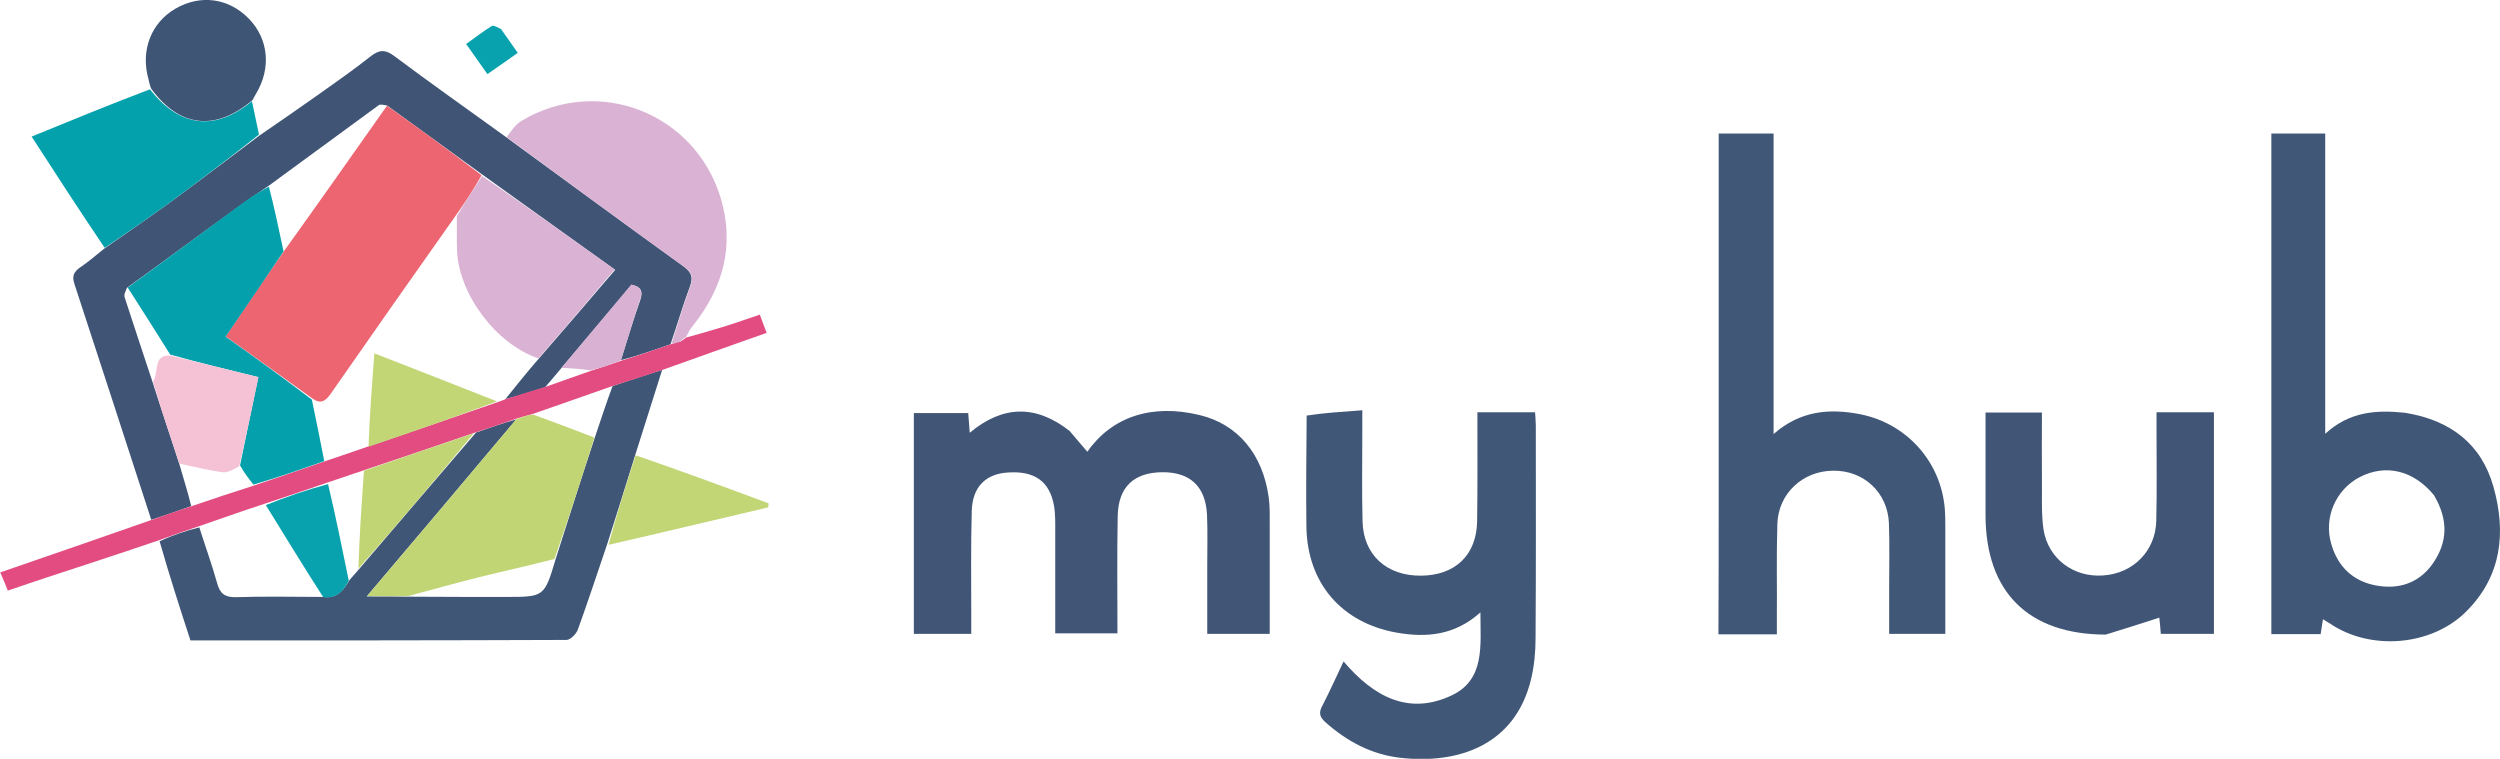 <?xml version="1.0" encoding="utf-8"?>
<!-- Generator: Adobe Illustrator 27.5.0, SVG Export Plug-In . SVG Version: 6.00 Build 0)  -->
<svg version="1.1" xmlns="http://www.w3.org/2000/svg" xmlns:xlink="http://www.w3.org/1999/xlink" x="0px" y="0px" width="988.4px"
	 height="300px" viewBox="0 0 988.4 300" style="enable-background:new 0 0 988.4 300;" xml:space="preserve">
<style type="text/css">
	.st0{fill:#415777;}
	.st1{fill:#415677;}
	.st2{fill:#405576;}
	.st3{fill:#405676;}
	.st4{fill:#DAB2D4;}
	.st5{fill:#02A1AC;}
	.st6{fill:#E34C81;}
	.st7{fill:#3F5576;}
	.st8{fill:#C2D676;}
	.st9{fill:#07A2AD;}
	.st10{fill:#EC6571;}
	.st11{fill:#04A1AC;}
	.st12{fill:#F4C1D5;}
	.st13{fill:#D8B1D3;}
	.st14{fill:#C1D574;}
</style>
<g id="Layer_1">
</g>
<g id="Reusable_Shopping_Bag">
	<g>
		<path class="st0" d="M950.9,163.2c17.8,2.9,30.1,12.2,34.9,29.2c5.1,18.1,3.3,35.4-10.8,49.4c-13.6,13.6-37.7,15.6-53.7,4.8
			c-0.8-0.5-1.7-1-2.9-1.8c-0.3,2.2-0.6,4-0.9,5.9c-6.4,0-12.7,0-19.5,0c0-65.7,0-131.6,0-197.9c6.8,0,13.8,0,21.3,0
			c0,39.2,0,78.3,0,118.7C928.9,162.7,939.4,162,950.9,163.2 M962.3,195.8c-8-9.8-19-12.5-29.3-7.2c-9.5,4.9-14.4,16-11.3,26.5
			c2.5,8.7,8.3,14.5,17.3,16.3c9.1,1.8,17.2-0.7,22.7-8.4C967.7,214.5,968.1,205.6,962.3,195.8z"/>
		<path class="st1" d="M422.9,170.4c2.5,2.9,4.7,5.6,7,8.2c9.6-13.8,25.5-19.1,44.4-14.5c15,3.6,24.9,15.3,27.3,32.5
			c0.5,3.6,0.4,7.3,0.4,11c0,14.2,0,28.5,0,43c-8.4,0-16.3,0-24.7,0c0-9.1,0-18.1,0-27c0-6.7,0.2-13.5-0.1-20.2
			c-0.6-11.2-6.8-16.8-17.7-16.7c-11.3,0.1-17.4,5.9-17.6,17.4c-0.3,15.3-0.1,30.6-0.1,46.3c-8.1,0-16,0-24.6,0
			c0-13.3,0-26.7,0-40.1c0-3.5,0.1-7-0.5-10.4c-1.7-9.6-7.7-13.8-18.1-13.1c-8.8,0.5-14.1,5.6-14.4,15.1
			c-0.4,13.9-0.2,27.8-0.2,41.7c0,2.2,0,4.4,0,7c-7.7,0-15,0-22.7,0c0-28.9,0-57.9,0-87.3c7.1,0,14,0,21.5,0
			c0.2,2.4,0.4,4.7,0.6,7.8C396.3,160.3,409.4,159.8,422.9,170.4z"/>
		<path class="st2" d="M59.8,205.5c-10.1-31-20.1-62-30.3-93c-1.2-3.5-0.3-5.1,2.5-7c3-2,5.8-4.5,9.2-7.2C49.8,92.3,58,86.7,66,80.9
			c12.2-8.9,24.3-18.1,36.4-27.2c8-5.5,16-11,23.9-16.6c6.8-4.8,13.6-9.6,20.2-14.8c3.3-2.6,5.7-2.9,9.3-0.2
			c14.3,10.7,28.9,21,44,31.9c23.8,17.4,47,34.4,70.3,51.2c3.1,2.3,4.1,4.2,2.7,8c-2.8,7.4-5,15.1-7.7,22.9
			c-6.8,2.4-13.2,4.6-19.6,6.3c2.5-8.2,4.9-16,7.6-23.7c1.2-3.5,0.4-5.3-3.4-6.1c-9.2,11-18.4,21.9-27.9,33.1
			c-2.2,2.6-4.1,4.9-6.3,7.4c-5.6,1.8-10.8,3.5-15.7,4.7c4.4-5.5,8.6-10.7,13.2-16c10.1-11.6,19.9-23.1,30.2-35.1
			c-17.7-12.7-34.9-25-52.4-37.6c-12.7-9.3-25.2-18.2-37.8-27.4c-1.3-0.2-2.6-0.6-3.3-0.1c-14.4,10.5-28.7,21.1-43.4,31.8
			c-4.2,2.8-8.1,5.5-11.8,8.2C79.7,92.2,65.2,103,50.2,113.8c-0.6,1.4-1.3,2.7-0.9,3.8c3.6,11.1,7.3,22.2,11.1,33.7
			c3.5,11,7.1,21.5,10.6,32.5c1.6,5.7,3.3,10.8,4.6,16.3C70.1,202.1,65,203.8,59.8,205.5z"/>
		<path class="st0" d="M679.5,194.6c0-47.5,0-94.5,0-141.8c7.3,0,14.3,0,21.7,0c0,39.3,0,78.4,0,118.8c10.6-9.3,22.2-10.2,34.4-7.8
			c18.3,3.7,31.8,18.8,33.3,37.4c0.2,2.6,0.2,5.3,0.2,8c0,13.7,0,27.3,0,41.4c-7.3,0-14.3,0-22.2,0c0-6.4,0-12.9,0-19.3
			c0-8.2,0.2-16.3-0.1-24.5c-0.5-12.1-10-20.9-22.1-20.7c-12,0.1-21.6,9-22,21c-0.4,12.4-0.1,24.9-0.2,37.4c0,2,0,4,0,6.3
			c-7.8,0-15.1,0-23.1,0C679.5,232.2,679.5,213.7,679.5,194.6z"/>
		<path class="st0" d="M516.6,164.3c7.1-1.1,14.1-1.5,22-2.1c0,3.3,0,5.8,0,8.4c0,11.8-0.2,23.7,0.1,35.5
			c0.3,13.3,9.5,21.6,23.1,21.5c13.5-0.1,22-8.1,22.2-21.6c0.2-14.2,0.1-28.5,0.1-43c7.9,0,15.1,0,22.8,0c0.1,1.7,0.3,3.5,0.3,5.3
			c0,28,0.1,55.9-0.1,83.9c0,5.5-0.5,11.1-1.8,16.4c-6.3,26.1-28.8,33.6-51.7,31c-11.3-1.3-20.9-6.4-29.4-13.9
			c-2.4-2.1-3-3.8-1.4-6.7c2.9-5.5,5.4-11.3,8.4-17.5c11.8,13.9,25.7,21.5,42.8,13.4c13.2-6.3,11.3-19.7,11.3-32.8
			c-10.1,9.1-21.3,10.1-33.2,8c-21.7-3.9-35.2-19.5-35.6-41.7C516.3,193.8,516.5,179.3,516.6,164.3z"/>
		<path class="st3" d="M240,215.3c-3.8,11.2-7.5,22.4-11.5,33.5c-0.6,1.8-3,4.2-4.5,4.2c-49.4,0.2-98.8,0.2-148.7,0.2
			c-4.2-12.8-8.3-25.6-12.2-39.2c5.3-2.5,10.5-4.2,15.7-5.5c2.4,7.6,5,14.7,7,21.9c1.1,4.2,3,5.8,7.5,5.7
			c11.4-0.4,22.7-0.1,34.5-0.1c5.6,0.7,8-2.7,10.4-6.7c1.3-1.4,2.2-2.6,3.5-4c15.6-18.2,30.8-36.1,46.5-54.3
			c5.6-2,10.9-3.8,15.9-5.2c-19.5,23.2-38.8,46.1-59.1,70c6.5,0,11.3,0,16.7,0.1c13.1,0.1,25.7,0.1,38.2,0.1c15.3,0,15.3,0,19.8-15
			c5.2-16.3,10.2-32.2,15.6-48.4c2.3-6.8,4.4-13.3,6.9-20c6.8-2.3,13.2-4.3,19.6-6.4c-3.4,10.8-6.8,21.6-10.5,33.2
			C247.4,192,243.7,203.7,240,215.3z"/>
		<path class="st1" d="M832.5,250.9c-30.7-0.1-47.4-16.9-47.5-47.1c0-13.4,0-26.9,0-40.7c7.4,0,14.4,0,22.3,0c0,8.9-0.1,17.8,0,26.6
			c0.1,6.5-0.3,13.1,0.6,19.5c1.8,11.7,11.9,19.2,23.7,18.3c11.8-0.8,20.6-9.7,20.9-21.5c0.3-12.2,0.1-24.5,0.1-36.7c0-2,0-4,0-6.3
			c7.8,0,15.1,0,22.7,0c0,29.1,0,58.1,0,87.6c-6.8,0-13.6,0-21,0c-0.2-2.4-0.4-4.9-0.6-6.4C846.9,246.4,840,248.6,832.5,250.9z"/>
		<path class="st4" d="M265.5,135.9c2.4-7.6,4.6-15.2,7.4-22.6c1.4-3.8,0.5-5.8-2.7-8c-23.3-16.8-46.5-33.8-69.9-51.1
			c1.9-2.5,3.6-5.1,6-6.5c30.3-18,68.6-3,78.7,30.8c5.5,18.6,0.9,35.3-11,50.2c-1,1.2-1.8,2.6-2.7,4.4c0,0.4,0.1,0.3-0.3,0.3
			c-1,0.5-1.5,1.1-2.4,2C267.3,135.7,266.4,135.8,265.5,135.9z"/>
		<path class="st5" d="M102.4,53.2C90.3,62.8,78.3,71.9,66,80.9C58,86.7,49.8,92.3,41.4,98C31.6,83.5,22.2,69,12.5,54
			c15.9-6.5,31-12.7,46.8-18.7C71,50.4,85.2,52,99.6,40C100.5,44.2,101.4,48.4,102.4,53.2z"/>
		<path class="st6" d="M265.2,136.1c1.2-0.3,2.1-0.5,3.8-1c1.3-0.9,1.9-1.3,2.5-1.8c0,0-0.1,0.1,0,0.1c4.9-1.4,9.7-2.7,14.5-4.2
			c4.6-1.4,9.2-3.1,14.4-4.8c0.9,2.4,1.7,4.6,2.7,7.2c-13.8,4.9-27.2,9.6-40.8,14.5c-6.8,2.3-13.2,4.3-20.4,6.6
			c-10.9,3.8-20.9,7.4-31.4,11c-2.3,0.6-4.2,1.2-6,1.7c-5.2,1.8-10.5,3.6-16.6,5.6c-15.2,5.2-29.5,10.1-44.3,15
			c-4.8,1.6-9.1,3.1-13.9,4.7c-8.5,2.9-16.6,5.7-25.2,8.5c-8.9,2.9-17.3,5.9-25.7,8.8c-5.1,1.7-10.3,3.5-15.7,5.5
			c-15.2,5.2-30,10-44.9,14.9c-4.8,1.6-9.6,3.2-15.1,5.1c-0.9-2.3-1.8-4.4-3-7.2c20-6.9,39.5-13.6,59.4-20.6
			c5.5-2,10.7-3.7,16.6-5.7c8.5-2.9,16.3-5.5,24.5-8.1c9.6-3.2,18.7-6.4,28.3-9.7c5.8-1.9,11.2-3.8,17-5.8
			c17.4-5.9,34.3-11.7,51.4-17.6c0.9-0.3,1.6-0.6,2.3-0.9c5.2-1.6,10.4-3.3,16.5-5.1c6.4-2.2,11.9-4.3,17.8-6.3
			c4.2-1.3,8-2.6,11.7-3.9C251.9,140.7,258.4,138.5,265.2,136.1z"/>
		<path class="st7" d="M99.8,39.6C85.2,52,71,50.4,59.8,35.1c-0.6-1.4-0.8-2.6-1.1-3.8C55.5,20,59.7,9,69.4,3.4c9.9-5.7,21-4.2,29,4
			c7.8,8,8.9,19.6,2.8,29.7C100.8,37.8,100.4,38.5,99.8,39.6z"/>
		<path class="st8" d="M240.6,215.4c3.1-11.7,6.8-23.4,10.7-35.4c17.7,6.1,35.1,12.5,52.6,19c-0.1,0.5-0.1,1.1-0.2,1.6
			C282.8,205.5,262,210.5,240.6,215.4z"/>
		<path class="st9" d="M198.1,11.5c2.2,3.2,4.2,6,6.6,9.4c-3.9,2.8-7.7,5.4-12,8.4c-2.8-4-5.5-7.8-8.4-11.9c3.5-2.5,6.7-5,10.1-7.1
			C195.2,9.9,196.7,10.8,198.1,11.5z"/>
		<path class="st10" d="M153,41.8c12.5,8.9,24.9,17.9,37.4,27.5c-3.2,5.7-6.5,10.7-10.2,15.9c-16.7,23.6-33.1,47-49.4,70.4
			c-2.1,3-4,4.4-7.5,1.8c-11.5-8.3-22.7-16.3-34.1-24.4c7.8-11.5,15.3-22.6,23.2-33.9C126.2,79.9,139.6,60.8,153,41.8z"/>
		<path class="st11" d="M112.1,99.4c-7.5,11.1-15,22.2-22.9,33.7c11.4,8.1,22.6,16.1,34.1,24.9c1.8,8.7,3.4,16.5,4.9,24.3
			c-9.1,3.2-18.2,6.4-28,9.3c-2.1-2.6-3.7-4.8-5.3-7.6c2.4-11.9,4.8-23.3,7.2-34.9c-11.9-2.9-23.3-5.7-34.8-8.9
			c-5.7-9.1-11.2-17.8-16.8-26.5C65.2,103,79.7,92.2,94.3,81.5c3.8-2.8,7.6-5.4,12-7.7C108.6,82.5,110.3,91,112.1,99.4z"/>
		<path class="st4" d="M212.9,141.7c-16.8-5.6-31.6-25.5-32.2-42.7c-0.2-4.3,0-8.6-0.1-13.5c3.3-5.6,6.5-10.6,10-15.9
			c17.5,11.9,34.7,24.3,52.4,36.9C232.8,118.6,223,130.1,212.9,141.7z"/>
		<path class="st12" d="M67.5,140.6c11.4,2.8,22.8,5.6,34.7,8.5c-2.4,11.6-4.8,23-7.6,35.2c-2.4,1.4-4.7,2.7-6.7,2.4
			c-5.7-0.8-11.4-2.2-17-3.4c-3.5-10.5-7.1-21-10.4-32.4C63,146.9,60.3,140.1,67.5,140.6z"/>
		<path class="st13" d="M245.5,142.4c-3.8,1.7-7.6,3-12.2,4c-4.3-0.6-7.8-0.8-11.3-1c9.2-10.9,18.3-21.9,27.6-32.9
			c3.8,0.8,4.7,2.6,3.4,6.1C250.4,126.4,248.1,134.2,245.5,142.4z"/>
		<path class="st14" d="M204.1,165.8c2-0.9,3.9-1.5,6.7-1.9c8.7,3.2,16.5,6.1,24.2,9.1c-5,15.9-10.1,31.7-15.8,48
			c-10.4,2.7-20.1,4.8-29.8,7.2c-9.5,2.4-18.8,5-28.2,7.5c-4.8,0-9.6,0-16.1,0C165.3,211.9,184.6,189.1,204.1,165.8z"/>
		<path class="st14" d="M143.9,186.1c14.3-4.9,28.6-9.8,43.4-14.8c-14.8,17.9-30,35.9-45.6,53.5C142.1,211.6,143,198.8,143.9,186.1z
			"/>
		<path class="st9" d="M127.8,236.1c-7.8-12.1-15.1-24.1-22.7-36.4c7.9-3.2,16-6,24.6-8.3c3.1,13,5.6,25.6,8.2,38.2
			C135.8,233.4,133.4,236.8,127.8,236.1z"/>
		<path class="st8" d="M145.7,176.6c0.4-11.8,1.3-23.7,2.3-36.9c16.6,6.5,32.4,12.6,48.5,19C180,164.8,163.1,170.7,145.7,176.6z"/>
	</g>
</g>
</svg>
